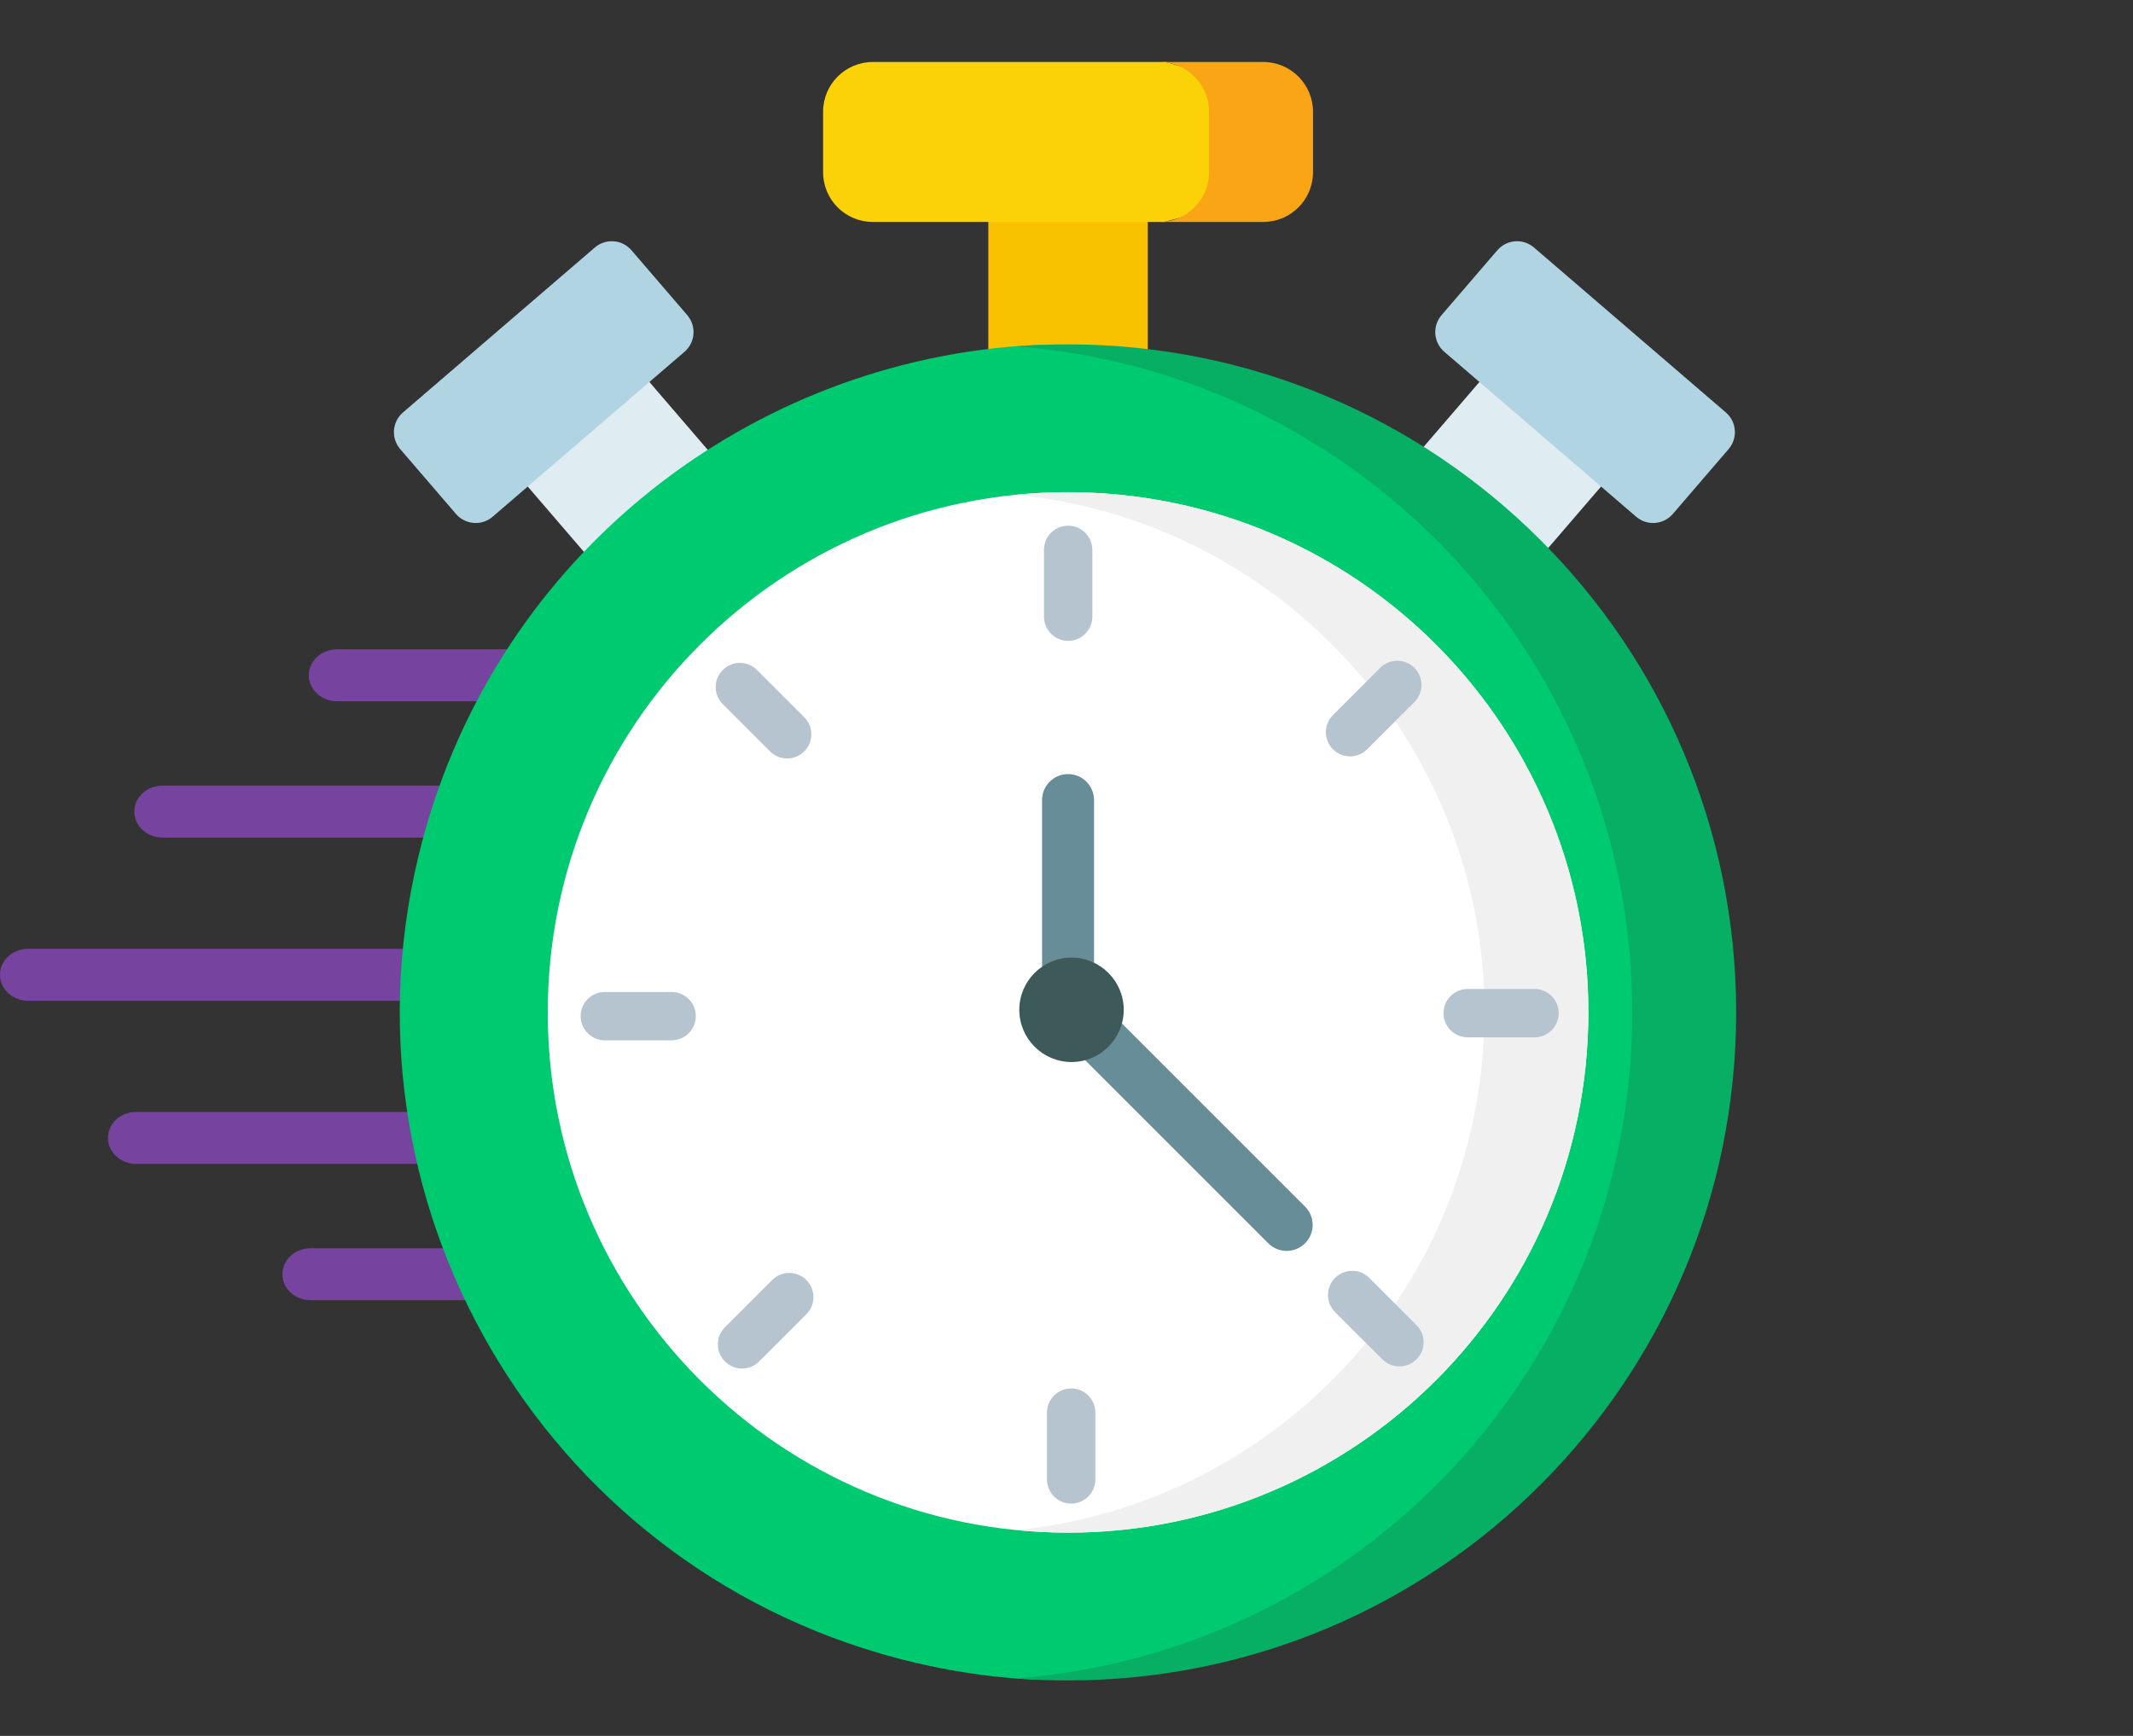 <svg width="172" height="140" viewBox="0 0 172 140" fill="none" xmlns="http://www.w3.org/2000/svg">
<rect x="0" y="0" width="172" height="140" fill="#333333" stroke="none"/>
<path d="M33.48 80.71H2.279C1.02 80.71 0 79.772 0 78.614C0 77.457 1.02 76.519 2.279 76.519H33.48C34.739 76.519 35.759 77.457 35.759 78.614C35.759 79.772 34.739 80.71 33.48 80.71Z" fill="#76439E"/>
<path d="M34.696 93.867H10.983C9.725 93.867 8.705 92.929 8.705 91.772C8.705 90.615 9.725 89.677 10.983 89.677H34.696C35.954 89.677 36.974 90.615 36.974 91.772C36.974 92.929 35.954 93.867 34.696 93.867Z" fill="#76439E"/>
<path d="M39.44 104.861H25.05C23.792 104.861 22.772 103.923 22.772 102.766C22.772 101.609 23.792 100.671 25.05 100.671H39.44C40.698 100.671 41.719 101.609 41.719 102.766C41.719 103.923 40.699 104.861 39.44 104.861Z" fill="#76439E"/>
<path d="M36.822 67.552H13.11C11.851 67.552 10.831 66.614 10.831 65.457C10.831 64.299 11.851 63.361 13.11 63.361H36.822C38.081 63.361 39.101 64.299 39.101 65.457C39.101 66.614 38.081 67.552 36.822 67.552Z" fill="#76439E"/>
<path d="M41.567 56.557H27.177C25.919 56.557 24.899 55.619 24.899 54.462C24.899 53.305 25.919 52.367 27.177 52.367H41.567C42.825 52.367 43.845 53.305 43.845 54.462C43.845 55.619 42.825 56.557 41.567 56.557Z" fill="#76439E"/>
<path d="M61.652 41.609L50.999 29.218C50.244 28.34 48.922 28.24 48.044 28.995L41.413 34.696C40.992 35.058 40.732 35.573 40.69 36.127C40.648 36.681 40.828 37.229 41.19 37.651L51.844 50.042C52.258 50.524 52.844 50.772 53.434 50.772C53.917 50.772 54.403 50.605 54.799 50.265L61.429 44.564C61.851 44.202 62.111 43.687 62.153 43.133C62.195 42.579 62.015 42.031 61.652 41.609V41.609Z" fill="#DFECF2"/>
<path d="M55.42 25.417L50.921 20.184C50.166 19.307 48.844 19.207 47.966 19.962L32.494 33.264C32.073 33.626 31.813 34.141 31.771 34.695C31.729 35.249 31.909 35.797 32.271 36.219L36.77 41.451C37.184 41.933 37.77 42.18 38.36 42.18C38.843 42.18 39.329 42.014 39.725 41.674L55.197 28.372C55.618 28.01 55.878 27.495 55.92 26.941C55.962 26.387 55.782 25.838 55.42 25.417Z" fill="#B1D4E3"/>
<path d="M130.972 36.127C130.93 35.573 130.67 35.058 130.249 34.696L123.618 28.995C122.74 28.24 121.417 28.34 120.663 29.218L110.009 41.609C109.647 42.031 109.467 42.579 109.509 43.133C109.551 43.687 109.811 44.202 110.232 44.564L116.863 50.265C117.258 50.605 117.744 50.772 118.228 50.772C118.817 50.772 119.403 50.524 119.818 50.042L130.472 37.651C130.834 37.229 131.014 36.681 130.972 36.127V36.127Z" fill="#DFECF2"/>
<path d="M139.168 33.264L123.696 19.962C123.274 19.599 122.726 19.417 122.172 19.461C121.618 19.503 121.103 19.763 120.741 20.184L116.242 25.417C115.488 26.295 115.588 27.617 116.465 28.372L131.937 41.674C132.319 42.002 132.804 42.18 133.303 42.18C133.356 42.18 133.409 42.178 133.461 42.174C134.015 42.132 134.53 41.872 134.892 41.451L139.391 36.218C140.145 35.341 140.045 34.018 139.168 33.264V33.264Z" fill="#B1D4E3"/>
<path d="M79.696 16.75H92.554V35.113H79.696V16.75Z" fill="#F8C201"/>
<path d="M94.008 5H70.384C68.168 5 66.372 6.797 66.372 9.013V13.888C66.372 16.104 68.168 17.901 70.384 17.901H93.882L99.588 16.363V6.635L94.008 5Z" fill="#FAD207"/>
<path d="M101.865 5H93.484C95.7 5 97.497 6.797 97.497 9.013V13.888C97.497 16.104 95.7 17.901 93.484 17.901H101.865C104.081 17.901 105.878 16.104 105.878 13.888V9.013C105.878 6.797 104.081 5 101.865 5V5Z" fill="#FAA515"/>
<path d="M72.305 133.722C43.546 126.09 26.419 96.588 34.052 67.829C40.206 44.641 60.578 29.015 83.315 27.833C88.776 27.549 136.579 36.317 136.579 80.002C136.579 112.013 107.379 137.386 81.934 135.371C78.736 135.118 75.515 134.575 72.305 133.722V133.722Z" fill="#00CA6F"/>
<path d="M86.125 27.774C84.714 27.774 83.317 27.829 81.934 27.935C109.73 30.074 131.619 53.305 131.619 81.65C131.619 109.994 109.73 133.226 81.934 135.364C83.317 135.471 84.714 135.525 86.125 135.525C115.879 135.525 140 111.405 140 81.65C140 51.895 115.879 27.774 86.125 27.774V27.774Z" fill="#06AF63"/>
<path d="M86.125 123.606C109.296 123.606 128.08 104.821 128.08 81.65C128.08 58.478 109.296 39.694 86.125 39.694C62.953 39.694 44.169 58.478 44.169 81.65C44.169 104.821 62.953 123.606 86.125 123.606Z" fill="white"/>
<path d="M91.546 40.046C88.271 39.619 85.035 39.584 81.885 39.901C82.311 39.943 82.737 39.99 83.165 40.046C106.142 43.04 122.342 64.094 119.348 87.071C116.78 106.774 100.934 121.491 81.983 123.399C104.457 125.641 124.79 109.621 127.729 87.071C130.723 64.094 114.523 43.04 91.546 40.046Z" fill="#F1F0F0"/>
<path d="M86.134 51.685C85.057 51.685 84.184 50.812 84.184 49.735V44.347C84.184 43.27 85.057 42.398 86.134 42.398C87.211 42.398 88.084 43.27 88.084 44.347V49.735C88.084 50.812 87.211 51.685 86.134 51.685Z" fill="#B6C4CF"/>
<path d="M108.865 60.999C108.366 60.999 107.867 60.809 107.486 60.428C106.725 59.667 106.725 58.432 107.486 57.671L111.296 53.861C112.057 53.099 113.292 53.1 114.054 53.861C114.815 54.623 114.815 55.857 114.053 56.619L110.244 60.428C109.863 60.809 109.364 60.999 108.865 60.999Z" fill="#B6C4CF"/>
<path d="M123.739 83.659H118.352C117.275 83.659 116.402 82.787 116.402 81.71C116.402 80.633 117.275 79.76 118.352 79.76H123.739C124.816 79.76 125.689 80.633 125.689 81.71C125.689 82.787 124.816 83.659 123.739 83.659Z" fill="#B6C4CF"/>
<path d="M112.846 110.2C112.347 110.2 111.848 110.01 111.467 109.629L107.658 105.82C106.896 105.058 106.896 103.823 107.658 103.062C108.42 102.3 109.654 102.3 110.416 103.062L114.225 106.871C114.987 107.633 114.987 108.867 114.225 109.629C113.845 110.01 113.345 110.2 112.846 110.2V110.2Z" fill="#B6C4CF"/>
<path d="M86.377 121.265C85.3 121.265 84.427 120.392 84.427 119.315V113.927C84.427 112.85 85.3 111.977 86.377 111.977C87.454 111.977 88.327 112.85 88.327 113.927V119.315C88.327 120.392 87.454 121.265 86.377 121.265Z" fill="#B6C4CF"/>
<path d="M59.836 110.372C59.337 110.372 58.838 110.182 58.458 109.801C57.696 109.039 57.696 107.805 58.458 107.043L62.267 103.234C63.029 102.472 64.263 102.472 65.025 103.234C65.786 103.995 65.786 105.23 65.025 105.991L61.215 109.801C60.834 110.182 60.335 110.372 59.836 110.372Z" fill="#B6C4CF"/>
<path d="M54.159 83.903H48.772C47.695 83.903 46.822 83.03 46.822 81.953C46.822 80.876 47.695 80.003 48.772 80.003H54.159C55.236 80.003 56.109 80.876 56.109 81.953C56.109 83.03 55.236 83.903 54.159 83.903Z" fill="#B6C4CF"/>
<path d="M63.474 61.171C62.975 61.171 62.476 60.981 62.095 60.6L58.286 56.791C57.524 56.029 57.524 54.795 58.286 54.033C59.047 53.272 60.282 53.271 61.043 54.033L64.853 57.843C65.615 58.604 65.615 59.839 64.853 60.6C64.472 60.981 63.973 61.171 63.474 61.171Z" fill="#B6C4CF"/>
<path d="M86.125 80.709C84.968 80.709 84.03 79.771 84.03 78.614V64.525C84.03 63.368 84.968 62.43 86.125 62.43C87.282 62.43 88.22 63.368 88.22 64.525V78.614C88.22 79.771 87.282 80.709 86.125 80.709Z" fill="#678D98"/>
<path d="M103.754 100.886C103.217 100.886 102.681 100.681 102.272 100.272L87.018 85.018C86.2 84.2 86.2 82.873 87.018 82.055C87.837 81.237 89.163 81.237 89.982 82.055L105.235 97.309C106.054 98.127 106.054 99.454 105.235 100.272C104.826 100.681 104.29 100.886 103.754 100.886V100.886Z" fill="#678D98"/>
<path d="M86.405 85.652C84.083 85.652 82.194 83.763 82.194 81.441C82.194 79.12 84.083 77.231 86.405 77.231C88.726 77.231 90.615 79.12 90.615 81.441C90.615 83.763 88.726 85.652 86.405 85.652Z" fill="#3E5959"/>
</svg>
